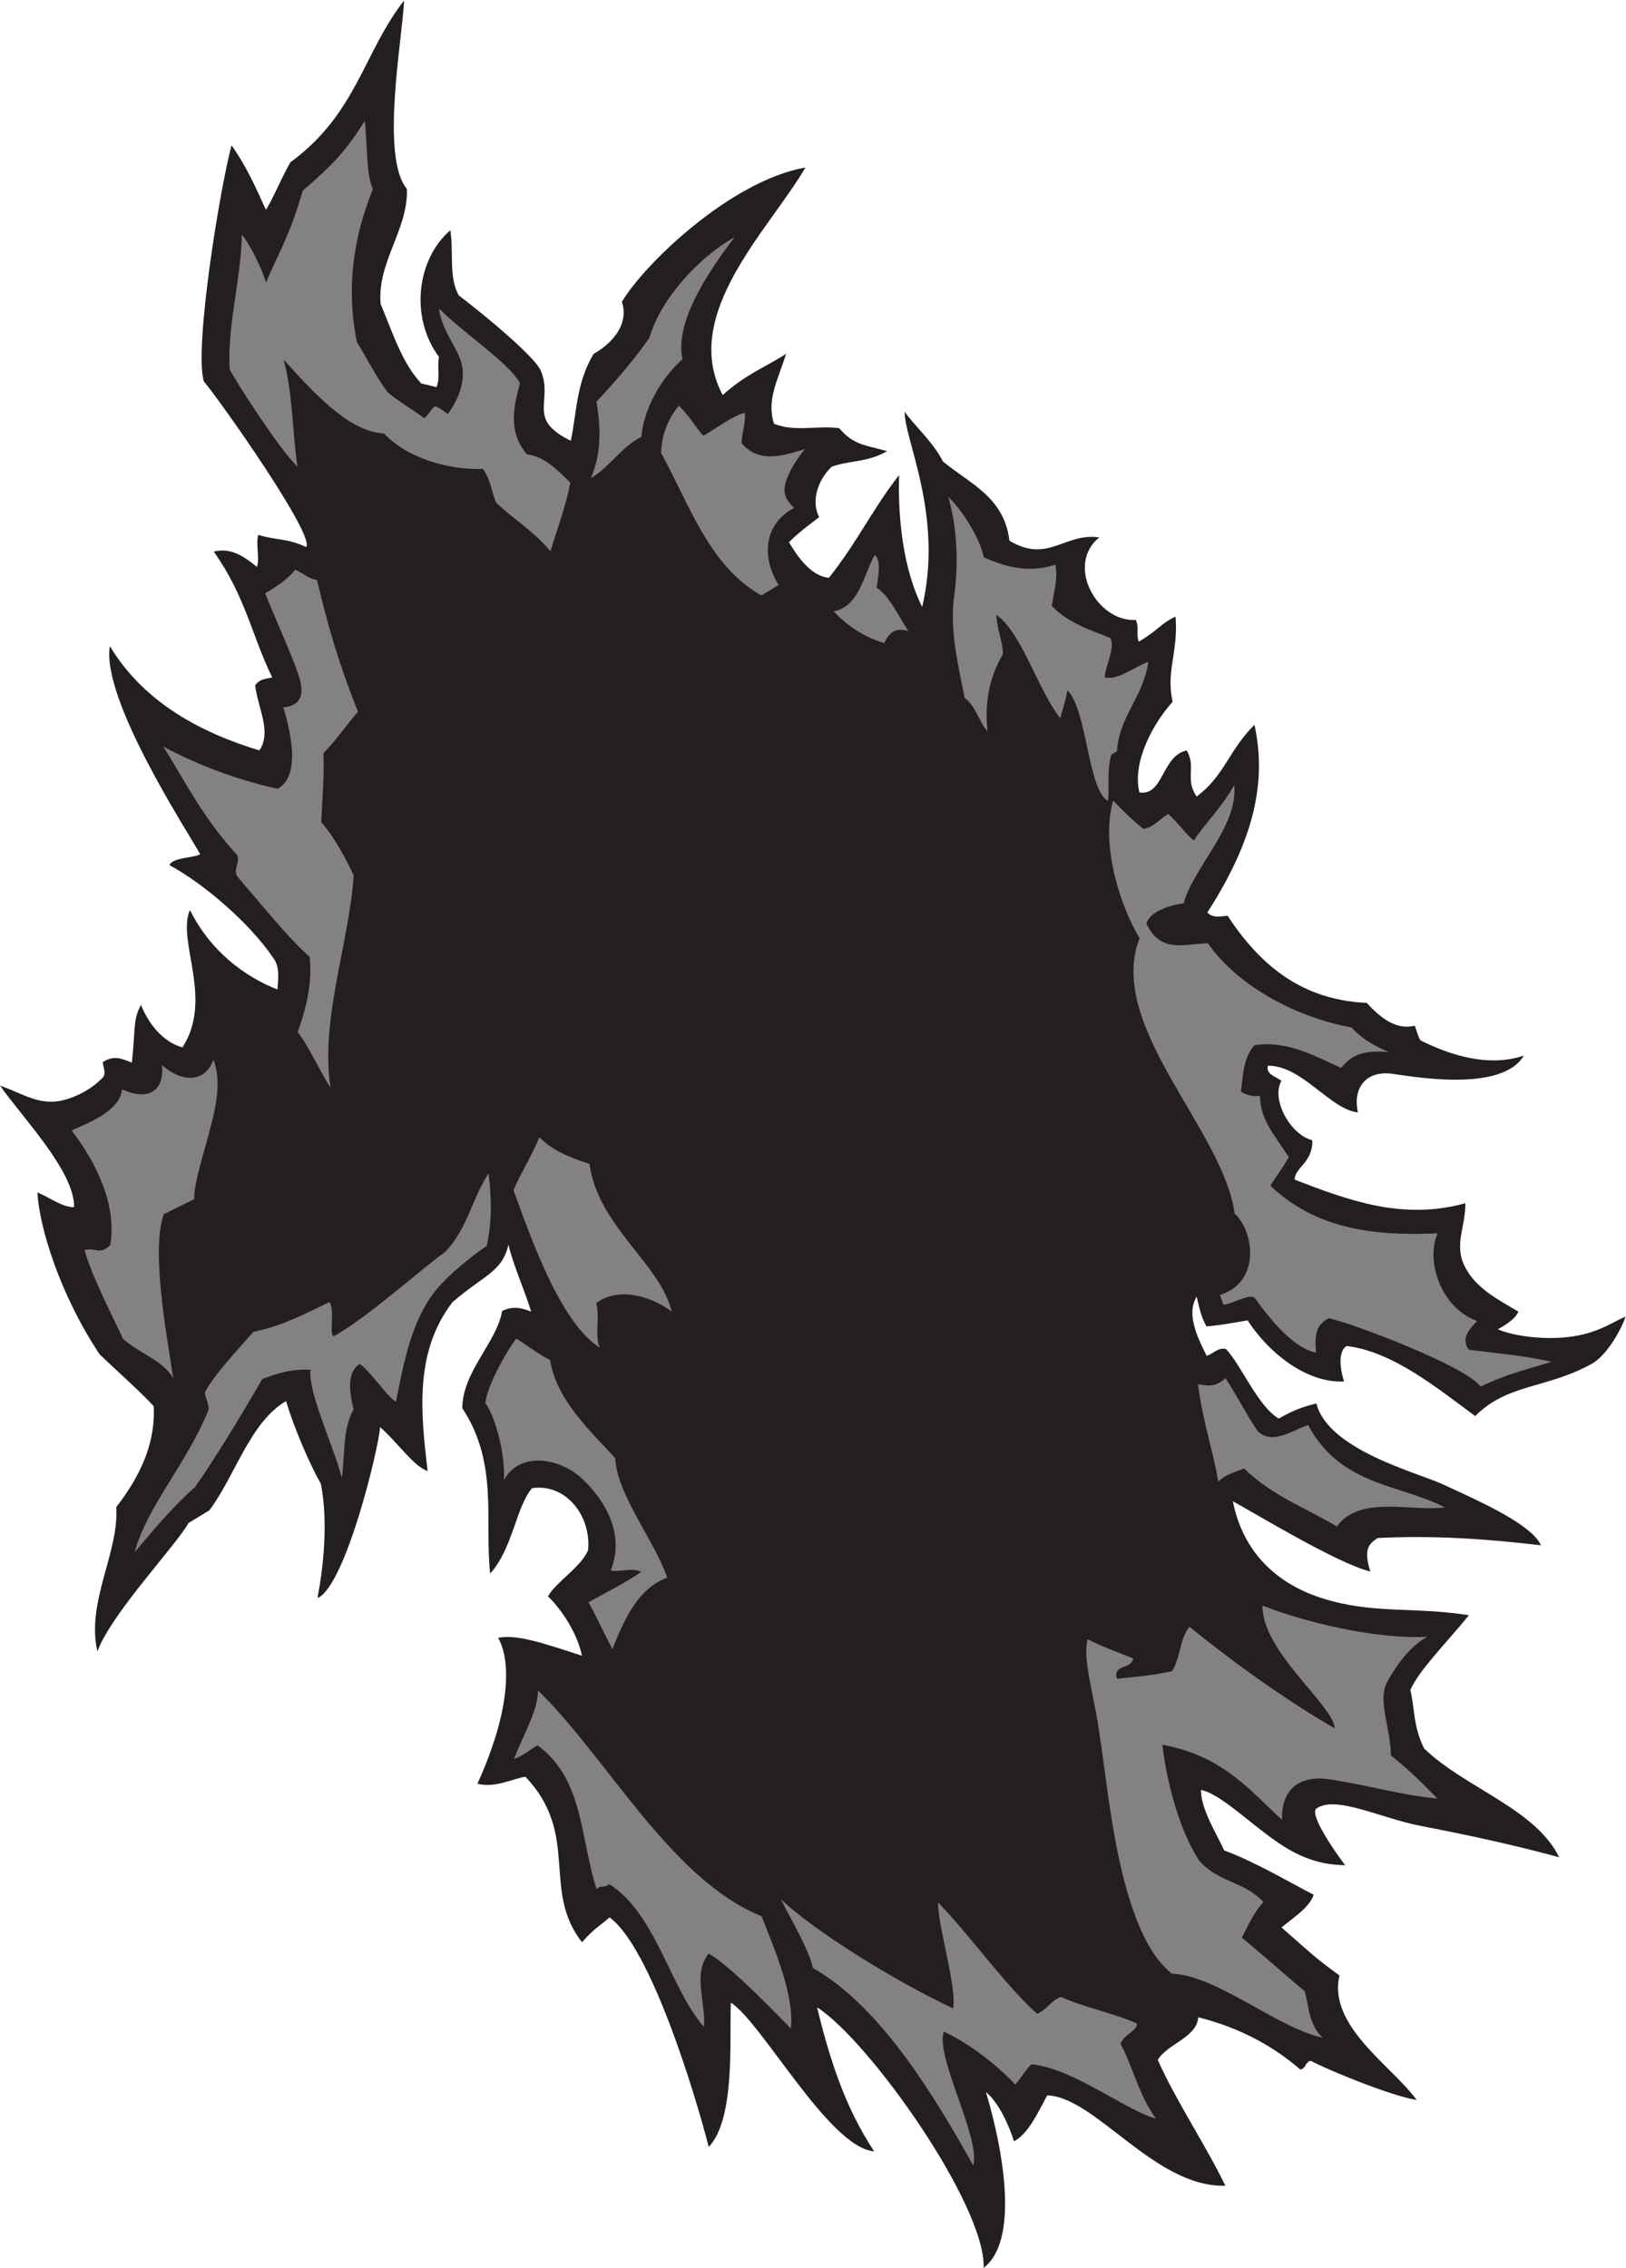 <?xml version="1.0" encoding="UTF-8" standalone="no"?>
<svg
   xmlns:dc="http://purl.org/dc/elements/1.1/"
   xmlns:cc="http://creativecommons.org/ns#"
   xmlns:rdf="http://www.w3.org/1999/02/22-rdf-syntax-ns#"
   xmlns:svg="http://www.w3.org/2000/svg"
   xmlns="http://www.w3.org/2000/svg"
   viewBox="0 0 509.36 710.427"
   height="710.427"
   width="509.36"
   xml:space="preserve"
   id="svg2"
   version="1.1"><defs
     id="defs6" /><g
     transform="matrix(1.333,0,0,-1.333,0,710.427)"
     id="g10"><g
       transform="scale(0.1)"
       id="g12"><path
         id="path14"
         style="fill:#231f20;fill-opacity:1;fill-rule:evenodd;stroke:none"
         d="m 3158.5,2083.24 c -79.8,-4.53 -169.24,56.53 -226.7,143.5 -13.85,-2.36 -71.31,-12.99 -96.63,-14.08 -13.5,25.04 -15.29,39.06 -22.99,69.72 -23.41,-38.71 -2.04,-88.26 23.38,-138.81 11.64,1.41 27.54,21.43 45.6,15.59 34.89,-35.74 74.84,-134.71 123.97,-163.22 40.53,22.93 60.5,28.26 88.5,35.58 26.77,-108.59 236.47,-162.46 294.42,-188.96 97.86,-44.75 211.38,-96.19 233.25,-144.43 -125.73,14.8 -252.84,23.86 -383.83,17.05 -22.08,-14.57 -33.08,-27.52 -17.19,-78.56 -76.37,17.76 -278.18,141.09 -323.17,164.94 31.78,-156.17 148.98,-212.26 230.89,-234.06 112.23,-29.86 197.53,-14.02 324.1,-33.71 -56.42,-68.95 -116.85,-128.61 -137.74,-175.78 10.87,-45.74 6.37,-84.88 32.35,-137.21 93.76,-91.87 261.62,-141.39 317.34,-255.722 -84.66,22.832 -184.81,46.662 -325.01,73.552 -94.46,18.11 -199.77,72.85 -245.31,41.04 -18.57,-12.99 46.39,-106.408 67.52,-133.322 -93.44,1.015 -150.66,45.507 -212.45,93.962 -42.27,33.15 -91.79,76.08 -126.44,82.93 -0.18,-44.65 33.58,-96.87 54.46,-142.127 75.34,-28.32 145.5,-70.761 210.49,-104.316 -11.09,-30.977 -48.26,-53.75 -75.66,-76.719 58.6,-51.348 78.41,-71.308 136.15,-112.91 -28.03,-118.945 125.27,-214.141 181.4,-292.656 -64.81,10.957 -214.63,73.379 -249.02,92.265 -15.64,-5.097 -8.43,-15.703 -24.07,-20.8 -74.45,64.16 -155.37,101.64 -240.21,122.949 -3.43,-47.715 -72.31,-61.973 -95.13,-100.078 41.45,-93.926 110.96,-197.168 158.84,-295.723 -165.95,-4.629 -304.75,208.633 -418.66,212.285 -24.94,-46.777 -45.02,-89.922 -78.07,-107.949 -12.02,38.769 -36.57,91.894 -66,115.859 2.61,-8.847 103.5,-328.047 -5.19,-413.32 4.45,148.867 -271,535.996 -391.55,612.285 26.9,-111.055 63.31,-232.246 134.21,-338.301 -105.15,7.539 -263.78,303.047 -336.89,349.434 -3.41,-88.828 10.84,-272.5 -51.9,-339.277 -31.34,123.066 -136.54,469.843 -233.23,539.629 -19.92,-17.989 -38.25,-27.715 -64.6,-58.457 -96.24,122.343 -3.7,253.027 -132.94,388.807 -29.02,-3.73 -71.04,-27.26 -112.86,-16.35 81.74,180.22 77.25,293.28 48.56,342.95 45.31,8.4 103.42,-11.74 197.03,-42.13 -9.45,47.45 -43.06,103.93 -79.77,139.65 18.56,33.34 75.84,66.94 94.19,107.87 8.12,80.55 -51.92,158.38 -131.9,146.1 -38.27,-46.21 -44.45,-140.53 -98.12,-200.59 -13.84,125.06 20.21,258.81 -65.46,388.61 0.1,85.98 81.65,155.65 93.44,228.36 25.98,13.05 47.3,6.84 68.14,-1.3 -11.43,40.6 -43.98,114.55 -53.1,157.42 -15.06,-65.08 -58.02,-71.37 -131.73,-135.41 -88.46,-115.45 -75.304,-255.57 -58.19,-396.64 -32.446,9.98 -71.094,68.08 -111.891,103.2 -2.399,-47.17 -81.293,-373.91 -146.93,-401.74 14.668,78.87 24.785,179.81 8.004,268.09 -28.765,50.84 -63.848,134.14 -82.051,194.88 -85.375,-50.64 -119.05,-175.35 -180.187,-256.78 l -49.098,-29.92 c -27,-50.02 -182.484,-213.98 -213.961,-301.82 -26.886,116.14 51.196,232.48 44.258,339.2 56.149,72.58 92.691,149.93 87.996,237.29 -27.476,30.19 -74.969,72.4 -126.972,121.66 -95.063,142.99 -142.473,302.46 -146.278,380.6 26.61,-10.41 57.055,-34.68 86.207,-34.7 1.488,83.84 -121.047,210.29 -174.117,285.67 48.328,-16.69 82.031,-40.47 127.355,-37.5 35.262,2.31 83.54,24.41 112.79,55.31 10.902,10.01 1.984,24.87 1.531,37.65 27.086,17.61 47.234,6.58 68.137,-1.31 9.175,81.47 1.867,98.96 21.476,135.52 21.977,-54.85 60.395,-90.2 97.516,-99.74 73.824,114.44 -14.098,250.12 17.48,322.87 48.543,-97.44 129.195,-156.87 205.695,-186.84 1.559,24.3 5.747,50.85 -7.742,71.09 -58.203,87.27 -168.832,179.59 -246.07,221.17 7.477,18.43 57.445,16.62 72.301,25.62 -28.082,50.73 -233.34,364.78 -212.285,488.92 83.277,-138.1 223.851,-206.32 351.336,-244.99 29.816,43.48 -4.184,101 -9.926,153.12 10.597,14 20.164,14.36 40.109,18.32 -48.387,99.22 -62.523,190.14 -137.43,295.78 38.633,9.35 67.54,-8.17 101.559,-36.05 7.137,23.63 -3.426,51.55 3.066,75.33 44.629,-13.4 69.188,-7.67 112.415,-28.67 22.894,25.31 -201.879,344 -240.606,389.81 -22.516,82.93 38.488,454.51 65.387,554.15 32.976,-45.68 55.187,-95.03 80.785,-151.35 16.937,26.35 35.695,73.76 57.476,111.62 155.758,113.82 171.688,258.13 267.219,380.12 -4.332,-93.17 -56.051,-367.02 6.672,-442.81 3.188,-95.88 -70.832,-173 -61.777,-270.28 29.617,-70.52 49.847,-137.61 95.441,-186.71 l 35.91,-8.7 c 9.1,21.87 1.17,47.89 5.79,70.86 -69.13,93.45 -52.094,229.99 26.61,297.82 8.44,-51.07 -4.42,-110.08 19.9,-153.17 68.6,-51.95 179.4,-145.56 192.7,-176.67 19,-44.51 0.25,-79.19 10.16,-110.7 5.95,-18.92 25.66,-37.56 60.4,-54.15 14.57,69.79 12.47,134.24 53.27,203.87 53.83,31.18 82.09,75.93 66.81,122.63 52.42,88.84 256.2,284.93 431.27,315.65 -84.39,-145.25 -295.1,-344.71 -194.39,-534.78 54.77,49.38 98.01,64.17 149.02,96.96 -19.84,-62.54 -46.44,-108.96 -28.44,-164.25 47.1,-20.08 103.14,-3.42 153.38,-10.58 32.33,-39.13 61.18,-39.61 112.43,-53.91 -46.57,-27.16 -88.34,-21.08 -130.63,-36.77 -32.87,-31.93 -48.31,-80.87 -29.14,-118.35 -19.18,-15.47 -43.12,-30.99 -70.93,-58.95 27.02,-45.43 56.71,-79.8 93.82,-83.62 67.46,84.62 104.81,165.44 165.07,241.41 -3.12,-100.16 9.19,-219.84 54.15,-309.81 51.18,216.11 -43.87,397.6 -40.85,458.72 18.73,-28.8 66.92,-70.99 89.56,-116.82 64.03,-52.93 144.12,-83.76 156.4,-186.28 91.17,-54.35 129.1,19.47 211.11,7.81 -79.74,-64.59 -5.72,-199.22 86.03,-194 8.11,-18.46 -0.03,-32.97 6.63,-51.05 43.65,25 53.53,44.14 86.55,58.86 6.89,-84.45 -23.32,-128.79 -6.68,-199.96 -43.86,-48.4 -95.74,-139.4 -78.3,-213.02 56.94,-9.78 52.14,86.33 111.37,98.5 22.79,-39.76 -5.09,-67.22 23.17,-108.31 65.75,48.86 75.06,108.3 135.99,168.61 23.47,-110 16,-244.78 -110.78,-440.98 13.07,-14.04 30.72,-9.22 47.57,-7.72 91.09,-139.32 196.29,-198.67 326.84,-204.81 31.36,-33.97 68.74,-64.87 113.02,-53.6 4.41,-12.35 8.41,-26.63 13.26,-34.34 52.9,-26.61 151.79,-67.14 243.06,-35.91 -52.72,-89.56 -270.77,-47.31 -310.77,-42.58 -63,7.45 -91.27,-35.94 -79.19,-91.02 -65.27,7.04 -131.43,110.81 -211.54,109.81 -6.13,-21.2 22.39,-26.33 31.74,-35.75 -25.04,-44.18 22.15,-127.36 72.69,-139.35 1.66,-52.42 -41.31,-63.87 -41.51,-92.64 126.39,-48.67 253.04,-96.23 401.12,-55.47 0.75,-55.19 -27.01,-96.89 -1.65,-147.93 24.86,-50.05 73.65,-75.97 126.25,-106.7 -5.63,-15.07 -25.45,-28.78 -48.12,-41.58 37.01,-16.33 121.44,-28.63 191.4,-14 53.14,11.11 83.77,33.61 108.72,43.89 -15.32,-43.25 -49.68,-94.46 -78.88,-110.67 -107.28,-59.53 -198.17,-46.21 -274.5,-123.08 -85.47,62.48 -192.65,151.85 -302.38,164.62 -20.96,-13.22 -14.78,-56.27 -5.9,-83.24 v 0" /><path
         id="path16"
         style="fill:#848182;fill-opacity:1;fill-rule:evenodd;stroke:none"
         d="m 199.043,2391.48 c 21.02,8.36 34.801,-13.3 59.98,12.07 16.313,93.58 -32.976,194.67 -90.644,269.24 39.859,18.6 112.848,45.23 118.562,96.74 65.579,-29.59 99.547,0.11 93.739,57.13 39.265,-35.61 97.976,-48.51 120.941,12.49 22.34,-59.87 1.738,-128.13 -19.141,-204.03 -10.933,-39.77 -27.253,-94.85 -26.093,-123.5 l -71.492,-35.51 c -29.219,-81.46 3.601,-266.6 22.441,-386.19 -24.371,43.56 -79.824,58.71 -118.106,93.32 -21.117,45.82 -76.472,152.68 -90.187,208.24 z m 184.492,1183.76 c 99.922,-53.6 194.918,-82.87 268.75,-99.42 55.504,29.92 30.403,136.04 13.403,191.45 43.878,3.67 48.691,33.39 37.988,69.02 -13.793,45.92 -59.707,145.62 -80.59,199.22 14.863,7.94 54.949,32.78 70.43,55.19 17.3,-7.15 32.64,-22.25 51.269,-23.85 28.328,-117.11 50.817,-194.69 96.488,-310.09 -20.851,-22.22 -51.156,-67.3 -81.105,-96.82 2.059,-55.01 -2.855,-108.33 -5.133,-162.31 35.078,-41.5 56.625,-84.99 76.164,-124.97 -10.226,-158.25 -78.894,-337.02 -54.629,-499.3 -28.218,45.59 -56.047,106.33 -77.097,130.5 22.547,62.95 34.273,119.03 28.172,177.13 -48.387,41.99 -115.489,125.56 -170.766,189.76 -8.871,18.64 8.016,31.02 0.562,49.32 -84.492,91.96 -124.296,177.82 -173.906,255.17 z M 930.359,2035.29 c -23.734,15.57 -59.097,70.92 -84.879,89.05 -30.984,-18.85 -24.503,-66.74 -14.5,-106.78 -26.796,-45.96 -20.152,-114.26 -27.625,-160.65 -19.394,74.55 -80.601,202.88 -73.445,253.7 -46.551,2.38 -80.23,-9.32 -113.683,-21.92 C 573.652,2014.73 507.449,1904.65 458.434,1835 408.707,1791.91 353.125,1725.68 316.715,1682.11 c 27.89,106.25 122.367,208.07 172.816,333.18 3.762,11.76 -9.332,33.34 -7.676,42.78 18.618,37.24 73.336,95.93 113.61,141.62 46.984,9.8 81.398,21.48 178.906,70.27 13.051,-24.53 -0.777,-65.41 8.711,-81.01 73.383,38 221.308,170.44 263.168,198.57 53.69,56.7 62.31,124.36 101.81,184.49 6.53,-54.84 9.38,-105.97 -4.11,-170.15 -39.66,-26.61 -92.59,-71.55 -116.63,-100.49 -61.418,-74.01 -78.476,-176.31 -96.961,-266.08 z M 2320.61,3611.13 c -19.48,21.33 -28.84,61.76 -53.43,77.64 -16.61,82.85 -35.82,163.25 -24.72,241.64 10.45,73.87 6.79,163.22 -14.39,231.97 46.54,-45.62 79.35,-113.91 83.78,-142.63 55.13,-23.58 102.75,-36.89 168.29,-17.52 7.13,-34.69 -4.74,-64.77 -8.26,-96.88 41.68,-42.34 90.42,-55.74 137.66,-75.24 12.39,-24.56 -14.54,-70.97 -13.09,-92.89 32.73,-6.15 70.8,26.26 102.24,37.03 -12.95,-85.71 -68.57,-126.96 -73.83,-210.3 -4.48,-2.72 -8.93,-5.44 -13.4,-8.16 -10.04,-35.73 -4.43,-70.98 -7.32,-108.52 -48.28,25.28 -48.32,212.36 -95.66,259.99 -3.04,-17.22 -8.84,-37.98 -16.85,-65.34 -52.2,64.97 -90.08,200.79 -150.24,242.86 1.25,-31.74 15.02,-63.63 15.61,-92.29 -32.78,-55.44 -43.39,-116.25 -36.39,-181.36 z m -361.47,281.7 c 61.43,11.8 70.29,88.29 96.81,132.44 16.11,-14.16 6.96,-54.86 4.13,-77.06 28.71,-17.53 50.36,-64.16 74.22,-101.68 -27.37,8.86 -45,-2.14 -56.28,-28.2 -42.6,12.62 -82.49,36.26 -118.88,74.5 z m 915.53,-1628.88 -7.6,22.5 c 96.6,29.82 80.1,150.25 34.29,191.09 -25.2,195.61 -303.17,441.74 -223.25,647.5 -40.29,64.57 -93.27,212.65 -62.32,323.21 24.48,-25.09 43.74,-44.56 71.3,-66.75 25.75,5.29 34.82,20.26 58.02,35.37 27.14,-23.98 43.55,-51.1 60.9,-62.28 19.08,32.14 66.65,78.68 94.45,130.14 10.33,-96.32 -96.68,-194.18 -118.92,-278.28 -24.94,-2.04 -79.52,-17.54 -87.54,-47.23 34.31,-72.84 92.7,-46.47 144.67,-46.51 33.13,-47.38 80.33,-87.92 133.5,-120.13 64.17,-38.87 137.04,-65.62 204.38,-77.66 15.75,-19.9 52.88,-44.42 87.04,-57.44 -41.79,2.21 -81.11,2.69 -111.79,-37.53 -65.13,29.5 -128.73,65.29 -203.88,53.26 -26.21,-29.15 -27.22,-74.35 -31.66,-108.77 9.5,-7.83 32.43,-13.48 44.81,-9.48 -0.15,-57.85 37.29,-96.49 67.57,-144.76 -16.73,-29.46 -30.42,-46.06 -43.36,-66.98 107.11,-101.76 242.67,-118.77 393.14,-112.01 -28.72,-65.31 7.75,-175.29 93.08,-206.09 -24.68,-24.36 -35.94,-43.42 -20.16,-67.39 65.19,-8.28 131.02,-13.9 194.73,-28.24 -61.84,-19.51 -109.59,-30.06 -166.34,-58.51 -35.22,48.1 -297.29,147.42 -356.62,160.82 -24.77,-12.58 -35.09,-28.91 -30.33,-81.02 -51.84,10.88 -103.53,72.36 -144.32,128.97 -12.57,10.93 -59.1,-18.01 -73.79,-15.8 z M 1553.39,4265.3 c 1.93,36.91 11.34,73.36 41.9,110.84 31.69,-31.84 39.57,-51.9 57.68,-70.67 26.91,15.04 70.89,48.71 97.26,53.79 3.15,-24.87 -8.59,-50.98 -7.18,-71.7 44.26,-51.68 108.74,-24.24 148.9,-13.31 -21.76,-24.92 -43.88,-62.96 -47.73,-87.85 -3.18,-20.64 6.09,-35.19 21.8,-50.38 -65.27,-35.13 -80.74,-107.76 -36.38,-181.36 -13.41,-8.16 -26.78,-16.32 -40.18,-24.48 -122.88,68.56 -169.03,214.06 -236.07,335.12 z M 2815.41,2076.21 c 19.92,-1.46 38.18,-9.78 64.43,14.79 28.57,-43.46 54.16,-94.26 76.18,-124.98 34.51,-32.72 80.69,2.18 118.14,14.61 76.95,-143.46 214.12,-138.05 321.48,-193.54 -81.82,-10 -199.33,29.49 -254.27,-44.8 -72.91,44.45 -150.23,70.62 -217.91,136.54 -17.17,-8.22 -39.41,-11.49 -60.75,-30.9 -7.39,54.47 -36.3,140.23 -47.3,228.28 z m -1426.82,2130 c 24.12,55 23.89,115.9 13.11,179.39 50.75,54.52 89.61,100.28 124.41,150.04 26.06,90.88 115.28,188.72 200.2,236.54 -64.98,-85.3 -140.87,-200.76 -122.47,-286.37 -54.19,-49.85 -90.54,-118.42 -96.69,-182.86 -47.23,-23.56 -78.38,-75.43 -118.56,-96.74 z M 568.469,4778.4 c 17.472,-20.79 48.484,-81.93 56.711,-113.14 26.746,66.37 53.3,102.28 86.343,216.29 68.969,59.48 100.239,91.26 145.696,163.85 6.703,-59 3.035,-127.49 19.234,-159.63 -45.062,-112.06 -63.824,-230.48 -37.836,-359.76 31.543,-52.29 41.168,-74.51 70.738,-116.06 16.559,-17.49 59.516,-41.9 87.395,-63.03 12.19,8.45 13.62,19.51 25.81,27.96 10.67,-3.01 19.98,-11.66 29.7,-18.61 25.13,34.22 40.03,74.19 34.15,111.42 -6.26,39.65 -49.42,83.98 -54.65,137.04 60.95,-61.47 161.66,-125.3 190.33,-175.57 -13.8,-50.43 -30.06,-114.44 16.41,-167.52 38.39,-3.73 70.23,-34.51 101.77,-66.53 -11.84,-61.11 -36.58,-125.81 -46.66,-160.79 -44.75,51.97 -92.03,78.91 -127.81,114.24 -9.87,21.96 -11.11,49.6 -30.57,79.16 -73.2,-3.51 -174.726,21.73 -232.781,83.16 -77.679,4.26 -152.742,81.03 -235.98,173.67 21.773,-78.51 20.156,-167.26 32.547,-251.78 -45.981,45.5 -145.95,202.57 -159.383,228.89 -5.293,107.78 26.82,210.74 28.836,316.74 z M 2556.01,1477.34 c 35.01,-17.65 71.07,-31.03 106.99,-44.98 -5.64,-27.81 -48.05,-12.4 -38.21,-47.79 42.94,4.63 85.46,7.38 129.86,17.95 20.15,33.14 16.27,72.13 40.52,104.28 98.64,-80.51 227.47,-173.32 341.42,-238.79 -2.5,53.83 -171.39,180.74 -169.65,288.4 104.17,-40.96 271.67,-79.81 387.37,-73.21 -48.84,-26.34 -82.83,-85.09 -94.59,-106.87 -23.22,-43.03 8.91,-109.45 8.85,-171.8 44.42,-36.37 62.19,-53.26 109.43,-101.58 -85.64,7.6 -173.64,34.49 -259.86,45.94 -48.34,6.42 -108.28,-11.02 -105.12,-96.23 -43.3,39.02 -96.03,99.72 -167,137.54 -32.24,17.16 -69.68,31.15 -114.37,39.14 11.02,-93.21 40.75,-201.63 86.16,-271.938 45.62,-52.363 105.02,-47.91 151.29,-97.558 -24.3,-27.071 -34.83,-53.164 -50.73,-83.672 55.22,-45.625 95.41,-82.188 148.13,-126.328 9.28,-35.313 9.52,-79.727 42,-109.082 -110.27,24.902 -247.19,146.211 -355.18,150.82 -49.18,40.742 -78.41,107.969 -101.31,182.832 -43.7,142.946 -55.41,319.256 -76.4,430.336 -13.71,72.65 -29.71,135.23 -19.6,172.59 z M 1206.7,2532.81 c 14.81,35.84 40.97,76.19 60.89,124.32 30.26,-31.06 68.96,-46.95 117.88,-62.83 19.39,-146 165.5,-233.56 193.38,-347.41 -38.6,30.75 -121.93,63.17 -177.65,20.28 9.25,-35.31 -4.64,-80.63 8.8,-104.83 -93.45,57.78 -164.87,264.52 -203.3,370.47 z M 1834.89,866.406 c 83.59,-78.301 268.98,-192.636 405.09,-256.66 8.58,52.422 -35.76,191.074 -35.58,249.258 74.78,-77.051 159.88,-197.246 233.12,-261.953 25.01,11.679 29,28.476 55.3,39.824 58.38,-25.859 120.38,-36.836 178.84,-62.402 2.36,-16.66 -30.43,-25.293 -38.21,-47.774 29.46,-55.351 40.41,-115.176 82.8,-176.035 -73.61,21.25 -193.7,117.832 -292.25,127.949 -14.09,-12.754 -22.95,-31.015 -38.22,-47.773 -42.96,46.367 -108.39,96.914 -167.6,124.336 -21.61,-57.442 86.79,-249.063 68.98,-314.453 -85.64,153.086 -216.09,374.16 -377.03,464.082 -6.72,39.394 -54.76,120.547 -75.24,161.601 z M 1382.78,1564.2 c 27.83,15.43 94.67,49.84 124.04,71.6 -23.73,10.9 -46.33,-1.29 -71.65,3.16 32.4,80.08 -6.89,158.64 -66.97,215.51 -50.41,47.72 -146.03,66.74 -184.1,-3.42 4.4,69.03 -25.78,160.67 -43.24,180.22 1.2,36.46 48.51,121.68 72.36,152.66 21.97,-12.99 52.72,-37.52 79.54,-50.18 14.26,-96.43 104.3,-176.35 153.12,-231.13 3.53,-85.39 94.49,-196.72 122.08,-280.65 -74.6,-25.99 -108.21,-117.61 -128.8,-167.95 -25.76,49.83 -44.47,90.77 -56.38,110.18 z m 19.04,-674.024 c -38.89,122.554 -30.18,258.164 -138.62,337.894 -10.22,-4.79 -33.25,-24.75 -55.18,-32.02 16.46,45.88 57.73,115.1 56.08,161.12 162.38,-157.48 311.89,-444.592 525.45,-530.647 30.11,-76.25 77.36,-184.863 69.07,-263.984 -29.58,29.414 -140.34,146.484 -193.07,176.172 -38.87,-47.5 -6.1,-115.176 -11.35,-172.207 -78.46,88.809 -113.18,267.402 -222.87,335.527 -11.69,-11.562 -17.83,-0.312 -29.51,-11.855 v 0" /><path
         id="path18"
         style="fill:#231f20;fill-opacity:1;fill-rule:evenodd;stroke:none"
         d="m 438.953,2439.77 c 25.379,9.7 74.195,31.46 91.02,61.6 -20.293,6.11 -15.586,18.4 -31.68,41.93 36.535,55.24 60.043,159.93 62.867,214.42 4.723,90.85 -15.879,137.02 -13.031,226.1 23.137,-42.12 71.437,-88.38 110.617,-116.21 57.672,-81.24 99.945,-176.46 178.66,-227.84 23.535,19.41 -45.84,259.93 74.352,651.37 -22.84,26.04 -46.57,48.41 -71.289,66.75 -47.379,64.63 -29.375,126.27 -15.641,186.36 11.52,25.63 58.32,100.71 80.68,128.76 -47.32,80.44 -58.188,167.77 -85.281,265.5 39.914,126.34 -76.481,256.06 -70.813,392.35 36.813,-30.87 68.445,-55.86 117.891,-62.84 59.55,-75.82 147.125,-94.56 236.465,-99.17 4.37,-18.81 14.97,-37.76 25.52,-59.49 81.46,-39.07 124.28,-121.6 183.38,-200.42 23.69,66.12 61.85,178.23 97.92,237.25 38.34,30.47 58.69,56.74 105.15,82.41 47.76,-119.34 136.05,-238.25 191.42,-324.09 54.54,-31.28 112.45,-48.64 173.4,-53.48 58.4,-57.09 128.32,-66.83 189.93,-110.74 83.54,1.62 126.67,-36.56 164.12,-138.7 36.03,-27.41 89.33,-101.84 132.66,-127.29 11.69,82.04 -9.68,168.24 22.59,234.14 29.6,-54.78 56.56,-118.57 94.24,-144.57 73.97,-158.67 -13.65,-284.94 117.71,-424.1 -6.06,-42.92 -13.92,-72.54 -25.29,-114.15 66.19,-176.24 187.34,-335.88 259.98,-501.93 -5.44,-10.08 -17.63,-18.53 -25.82,-27.97 21.08,-29.47 77.59,-73.47 52,-112.91 -31.26,-48.14 -90.63,30.04 -127.87,66.68 -15.05,-57.6 9.99,-115.66 7.48,-172.97 -1.2,-27.18 -14.99,-41.95 -12,-80.76 3.54,-45.7 21.26,-90.6 44.94,-144.04 -17.75,-119.22 21.25,-221.27 73.2,-341.06 7.68,-13.26 -0.11,-22.79 -4.25,-33.2 38.3,-33.65 49.65,-119.06 39.71,-165.57 -45.93,23.97 -82.43,52.52 -126.73,81.18 -6.39,-40.32 -12.2,-89.28 -28.95,-127.09 -72.23,26.13 -250.57,108.47 -297.25,97.44 17.17,-36.45 57.15,-75.47 69.13,-116.37 -23.27,13.77 -43.21,31.64 -65.08,29.34 17.44,-32.37 50.55,-125.75 69.35,-150.59 45.62,-228.65 34.39,-398.202 127.81,-616.171 18.12,-24.57 58.59,-51.211 75,-82.91 -85.92,6.504 -161.27,56.484 -234.79,114.023 -12.68,-19.023 -18.83,-33.789 -37.11,-47.09 -102.52,128.828 -210.91,254.805 -309.42,374.588 15.03,-87.635 36.67,-319.939 53.59,-359.138 -140.52,112.656 -298.92,154.14 -400.51,355.818 -17.77,-30.66 -29.4,-79.158 -31.38,-129.315 -145.79,122.285 -268.17,303.575 -397.45,431.135 48.11,20.68 93.48,29.98 132.58,13.47 49.86,153.52 126.04,176.04 170.85,172.9 2.3,64.76 -136.07,233.26 -126.34,386.83 -62.17,36.94 -110.21,72.01 -159.87,171.9 59.85,-16.61 107.07,-70.14 154.01,-102.02 -0.19,58.05 -63.12,137.58 -64.18,205.75 52.67,-2.31 93.83,-52.17 136.92,-94.09 78.26,-1.36 121.1,-66.87 210.5,-104.31 -49.05,82.79 -194.43,266.46 -208.72,362.52 -79.22,46.56 -131.42,171.91 -136.24,253.67 -4.29,5.31 -139.21,62.31 -153.92,69.31 -27.96,29.53 -17.39,93.08 -44.58,115.77 -38.84,-93.91 -47.1,-138.75 -151.96,-180.53 -29.6,-59.96 -60.08,-134.8 -86.55,-189.04 -42.819,-42.48 -100.51,-77.97 -167.733,-129.01 -9.738,13.75 -3.617,23.69 -17.301,38.42 -82.191,18.93 -178.761,-104.53 -254.082,-75.27 -44.582,-44.3 -87.16,-80.84 -112.902,-136.15 -26.301,86.34 -35.957,201.34 -31.629,292.91 v 0" /></g></g></svg>